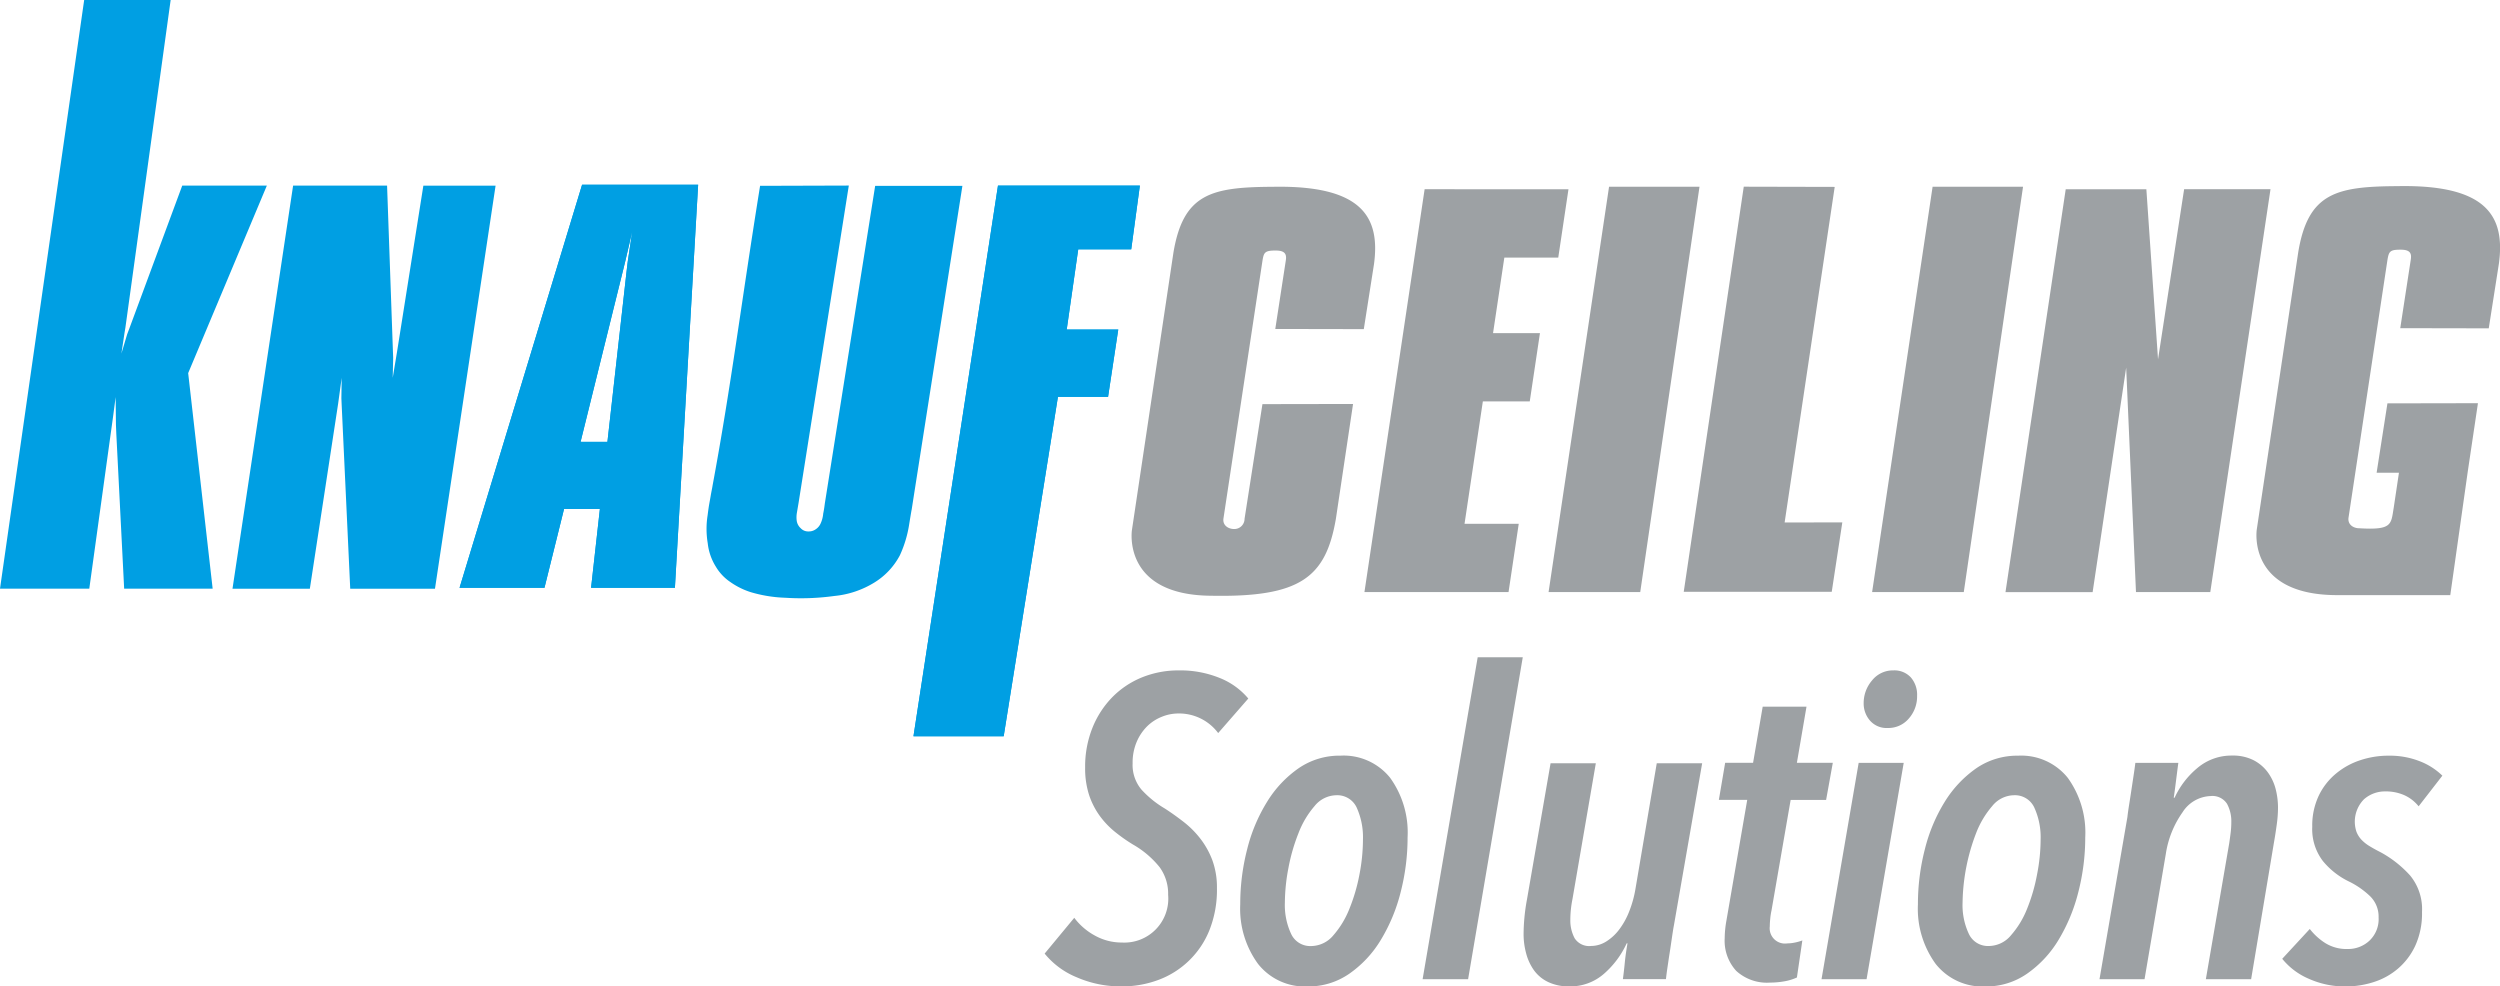 <svg xmlns="http://www.w3.org/2000/svg" width="173.595" height="68.497" viewBox="0 0 173.595 68.497">
    <defs>
        <style>
            .a{fill:#0ba0e1}.b{fill:#009fe3}.c{fill:#9da1a4}
        </style>
    </defs>
    <path class="a" d="M69.297 12.889l-5.868 38.237h6.265l3.767-23.569h3.481l.708-4.674h-3.579l.8-5.57h3.68l.6-4.423zM37.807 40.815l1.36-5.477h2.488l-.612 5.477h5.821l1.613-27.988h-8.059l-8.509 27.988zm2.507-10.135l2.979-12.034.131-.535.481-2.064-.317 2.123-.066.551-1.344 11.962z"/>
    <path class="b" d="M5.845 0L0 40.876h6.2l1.6-11.575.045-.324.185-1.405.021 1.926.026.636.544 10.742h6.145l-1.7-14.968 5.463-13.02h-5.875l-3.683 9.949-.141.373-.4 1.342.223-1.48.054-.321L11.85.001zM20.353 12.888h6.525l.409 11.593.014.359-.031 1.393.293-1.764 1.834-11.577h5.015l-4.208 27.986h-5.885l-.6-12.89-.014-.338.021-1.416-.246 1.794-1.965 12.851h-5.371zM69.297 12.889l-5.868 38.237h6.265l3.767-23.569h3.481l.708-4.674h-3.579l.8-5.57h3.68l.6-4.423zM37.807 40.815l1.36-5.477h2.488l-.612 5.477h5.821l1.613-27.988h-8.059l-8.509 27.988zm2.507-10.135l2.979-12.034.131-.535.481-2.064-.317 2.123-.066.551-1.344 11.962zM57.269 34.996l3.5-22.089h6.058L63.45 34.452c-.3 1.937 0 0-.314 1.926a8.087 8.087 0 0 1-.647 2.174 4.9 4.9 0 0 1-1.778 1.9 6.463 6.463 0 0 1-2.775.931 16.88 16.88 0 0 1-3.406.124 9.452 9.452 0 0 1-2.437-.4 5.19 5.19 0 0 1-1.391-.7 3.335 3.335 0 0 1-1-1.067 3.831 3.831 0 0 1-.558-1.616 6.05 6.05 0 0 1-.009-1.94c.1-.8.131-.849.22-1.393.045-.263.094-.474.124-.671 1.309-7.06 1.949-12.412 3.3-20.816l6.161-.019-3.488 22.028-.11.65a1.854 1.854 0 0 0-.023.568.865.865 0 0 0 .284.551.7.7 0 0 0 .539.22.823.823 0 0 0 .5-.15.935.935 0 0 0 .314-.347 2.05 2.05 0 0 0 .206-.746c.059-.258.108-.666.108-.666"/>
    <g>
        <path class="c" d="M98.923 13.139l-4.179 27.973h10.006l.708-4.741h-3.764l1.272-8.5h3.257l.708-4.741h-3.257l.784-5.243h3.744l.709-4.743zM151.661 13.139l-1.812 11.815-.81-11.812h-5.6l-4.182 27.973h6.051l2.329-15.589.681 15.586h5.16l4.181-27.973zM88.553 22.843l.728-4.738c.065-.4 0-.7-.663-.708-.789-.007-.857.123-.952.69l-2.713 17.924c-.063.484.355.723.739.723a.708.708 0 0 0 .727-.708l1.242-7.964 6.292-.011-1.192 7.975c-.7 4.072-2.466 5.457-8.652 5.341-6.214-.037-5.51-4.561-5.51-4.561l2.878-19.241c.685-4.155 2.673-4.572 6.932-4.595 6.22-.116 7.431 2.142 7 5.363l-.709 4.522zM107.53 41.111l4.2-28.146h6.28l-4.115 28.146zM129.996 41.111l4.2-28.146h6.28l-4.115 28.146zM123.921 36.278l3.477-23.3-6.315-.015-4.168 28.131h10.277l.734-4.819zM166.516 12.925c-4.259.022-6.247.44-6.932 4.595l-2.878 19.243s-.705 4.524 5.51 4.561h7.926l1.221-8.627.7-4.7-6.285.012-.751 4.817h1.551l-.364 2.434c-.193 1.15-.084 1.563-2.4 1.421-.384 0-.8-.239-.74-.723l2.708-17.929c.1-.567.164-.7.952-.69.665.006.728.3.662.708l-.728 4.741 6.145.012.709-4.522c.425-3.215-.786-5.469-7.006-5.353z"/>
        <g>
            <path class="c" d="M84.588 50.902a3.386 3.386 0 0 0-2.782-1.359 3.025 3.025 0 0 0-1.117.223 3.056 3.056 0 0 0-1.014.648 3.376 3.376 0 0 0-.737 1.08 3.662 3.662 0 0 0-.291 1.508 2.658 2.658 0 0 0 .608 1.819 6.985 6.985 0 0 0 1.622 1.317c.426.274.854.58 1.291.917a6.552 6.552 0 0 1 1.171 1.165 5.784 5.784 0 0 1 .843 1.508 5.492 5.492 0 0 1 .32 1.936 7.574 7.574 0 0 1-.534 2.956 6.093 6.093 0 0 1-3.55 3.43 7.185 7.185 0 0 1-2.522.443 7.637 7.637 0 0 1-3.142-.637 5.58 5.58 0 0 1-2.216-1.64l2.057-2.485a4.413 4.413 0 0 0 1.448 1.242 3.8 3.8 0 0 0 1.854.474 3.051 3.051 0 0 0 3.216-3.313 3.129 3.129 0 0 0-.594-1.922 6.513 6.513 0 0 0-1.839-1.565 11.418 11.418 0 0 1-1.245-.874 5.873 5.873 0 0 1-1.071-1.122 5.327 5.327 0 0 1-.74-1.448 5.99 5.99 0 0 1-.274-1.908 7.235 7.235 0 0 1 .505-2.751 6.5 6.5 0 0 1 1.377-2.128 6.1 6.1 0 0 1 2.057-1.377 6.733 6.733 0 0 1 2.579-.488 7.257 7.257 0 0 1 2.811.52 5 5 0 0 1 2 1.434zM97.74 58.148a15.255 15.255 0 0 1-.477 3.785 12 12 0 0 1-1.377 3.325 7.671 7.671 0 0 1-2.188 2.351 4.969 4.969 0 0 1-2.882.888 4.147 4.147 0 0 1-3.462-1.568 6.5 6.5 0 0 1-1.234-4.139 15.243 15.243 0 0 1 .48-3.816 11.525 11.525 0 0 1 1.391-3.31 7.8 7.8 0 0 1 2.188-2.322 5.012 5.012 0 0 1 2.9-.871 4.14 4.14 0 0 1 3.448 1.537 6.493 6.493 0 0 1 1.213 4.14zm-3.1.177a5 5 0 0 0-.434-2.248 1.482 1.482 0 0 0-1.419-.857 1.977 1.977 0 0 0-1.508.754 6.309 6.309 0 0 0-1.114 1.877 12.889 12.889 0 0 0-.7 2.425 13.087 13.087 0 0 0-.246 2.4 4.739 4.739 0 0 0 .434 2.171 1.459 1.459 0 0 0 1.391.845 2.026 2.026 0 0 0 1.537-.74 6.332 6.332 0 0 0 1.114-1.834 12.4 12.4 0 0 0 .7-2.382 12.94 12.94 0 0 0 .246-2.411zM101.942 67.993h-3.159l3.825-22.356h3.13zM116.231 64.266c-.04.2-.08.469-.131.811s-.1.7-.16 1.074-.109.726-.16 1.065-.08.6-.1.774h-2.989c.04-.3.086-.674.131-1.14s.114-.911.188-1.345h-.057a6.262 6.262 0 0 1-1.582 2.117 3.541 3.541 0 0 1-2.388.871 3.3 3.3 0 0 1-1.491-.308 2.582 2.582 0 0 1-.98-.817 3.576 3.576 0 0 1-.54-1.171 5.075 5.075 0 0 1-.177-1.34 13.55 13.55 0 0 1 .234-2.396l1.64-9.463h3.142l-1.622 9.434a7.332 7.332 0 0 0-.148 1.42 2.611 2.611 0 0 0 .3 1.3 1.2 1.2 0 0 0 1.143.534 1.99 1.99 0 0 0 1.051-.311 3.356 3.356 0 0 0 .908-.843 5.212 5.212 0 0 0 .691-1.257 7.688 7.688 0 0 0 .434-1.582l1.474-8.695h3.153zM126.801 55.545h-2.462l-1.331 7.686a4.676 4.676 0 0 0-.088.577c-.02.208-.029.38-.029.517a1.061 1.061 0 0 0 1.217 1.182 2.6 2.6 0 0 0 .523-.057 3.33 3.33 0 0 0 .52-.148l-.377 2.573a3.57 3.57 0 0 1-.868.266 5.745 5.745 0 0 1-.985.088 3.165 3.165 0 0 1-2.362-.814 3.1 3.1 0 0 1-.8-2.262 7.329 7.329 0 0 1 .117-1.211l1.448-8.4h-1.97l.437-2.573h1.939l.668-3.9h3.042l-.668 3.9h2.494zM129.611 67.993h-3.128l2.579-15.021h3.128zm3.508-19.694a2.313 2.313 0 0 1-.58 1.6 1.856 1.856 0 0 1-1.448.651 1.528 1.528 0 0 1-1.245-.517 1.8 1.8 0 0 1-.437-1.2 2.407 2.407 0 0 1 .58-1.582 1.847 1.847 0 0 1 1.479-.7 1.548 1.548 0 0 1 1.217.488 1.827 1.827 0 0 1 .435 1.26zM144.795 58.148a15.258 15.258 0 0 1-.477 3.785 12.09 12.09 0 0 1-1.375 3.327 7.673 7.673 0 0 1-2.188 2.351 4.975 4.975 0 0 1-2.882.888 4.156 4.156 0 0 1-3.465-1.568 6.513 6.513 0 0 1-1.231-4.139 15.243 15.243 0 0 1 .48-3.816 11.524 11.524 0 0 1 1.388-3.31 7.874 7.874 0 0 1 2.188-2.322 5.027 5.027 0 0 1 2.9-.871 4.143 4.143 0 0 1 3.448 1.537 6.492 6.492 0 0 1 1.214 4.138zm-3.1.177a4.956 4.956 0 0 0-.437-2.248 1.476 1.476 0 0 0-1.419-.857 1.972 1.972 0 0 0-1.505.754 6.375 6.375 0 0 0-1.117 1.877 13.984 13.984 0 0 0-.94 4.821 4.7 4.7 0 0 0 .434 2.171 1.459 1.459 0 0 0 1.391.845 2.016 2.016 0 0 0 1.534-.74 6.278 6.278 0 0 0 1.117-1.834 12.2 12.2 0 0 0 .694-2.382 12.736 12.736 0 0 0 .249-2.407zM158.18 56.105a8.582 8.582 0 0 1-.086 1.14c-.057.423-.123.851-.2 1.285l-1.58 9.463h-3.144l1.625-9.454c.037-.257.071-.506.1-.743a5.932 5.932 0 0 0 .043-.711 2.534 2.534 0 0 0-.3-1.274 1.206 1.206 0 0 0-1.146-.534 2.408 2.408 0 0 0-1.942 1.128 6.755 6.755 0 0 0-1.157 2.873l-1.48 8.714h-3.128l1.939-11.265c.02-.2.06-.48.117-.843s.117-.74.174-1.125l.16-1.062c.049-.322.08-.568.1-.726h2.985c-.04.277-.086.651-.146 1.122s-.114.908-.174 1.3h.06a5.855 5.855 0 0 1 1.608-2.085 3.653 3.653 0 0 1 2.388-.843 3.157 3.157 0 0 1 1.465.311 2.853 2.853 0 0 1 .991.826 3.407 3.407 0 0 1 .56 1.168 5.235 5.235 0 0 1 .168 1.335zM167.945 55.988a2.7 2.7 0 0 0-.985-.768 3.164 3.164 0 0 0-1.331-.266 2.2 2.2 0 0 0-1.479.546 2.211 2.211 0 0 0-.52 2.262 1.715 1.715 0 0 0 .331.531 2.615 2.615 0 0 0 .551.446c.223.137.488.286.8.443a7.752 7.752 0 0 1 2.042 1.611 3.676 3.676 0 0 1 .826 2.528 5.41 5.41 0 0 1-.463 2.336 4.69 4.69 0 0 1-1.217 1.611 4.849 4.849 0 0 1-1.694.931 6.409 6.409 0 0 1-1.928.3 6.183 6.183 0 0 1-2.551-.531 4.788 4.788 0 0 1-1.854-1.391l1.914-2.071a4.245 4.245 0 0 0 1.071.977 2.8 2.8 0 0 0 1.565.414 2.164 2.164 0 0 0 1.505-.577 2.054 2.054 0 0 0 .637-1.611 1.985 1.985 0 0 0-.577-1.465 5.841 5.841 0 0 0-1.451-1.02 5.343 5.343 0 0 1-1.839-1.434 3.641 3.641 0 0 1-.74-2.379 4.852 4.852 0 0 1 .451-2.159 4.527 4.527 0 0 1 1.2-1.537 5.134 5.134 0 0 1 1.694-.931 6.167 6.167 0 0 1 1.956-.311 5.68 5.68 0 0 1 2.2.4 4.618 4.618 0 0 1 1.534.988z"/>
        </g>
    </g>
</svg>
